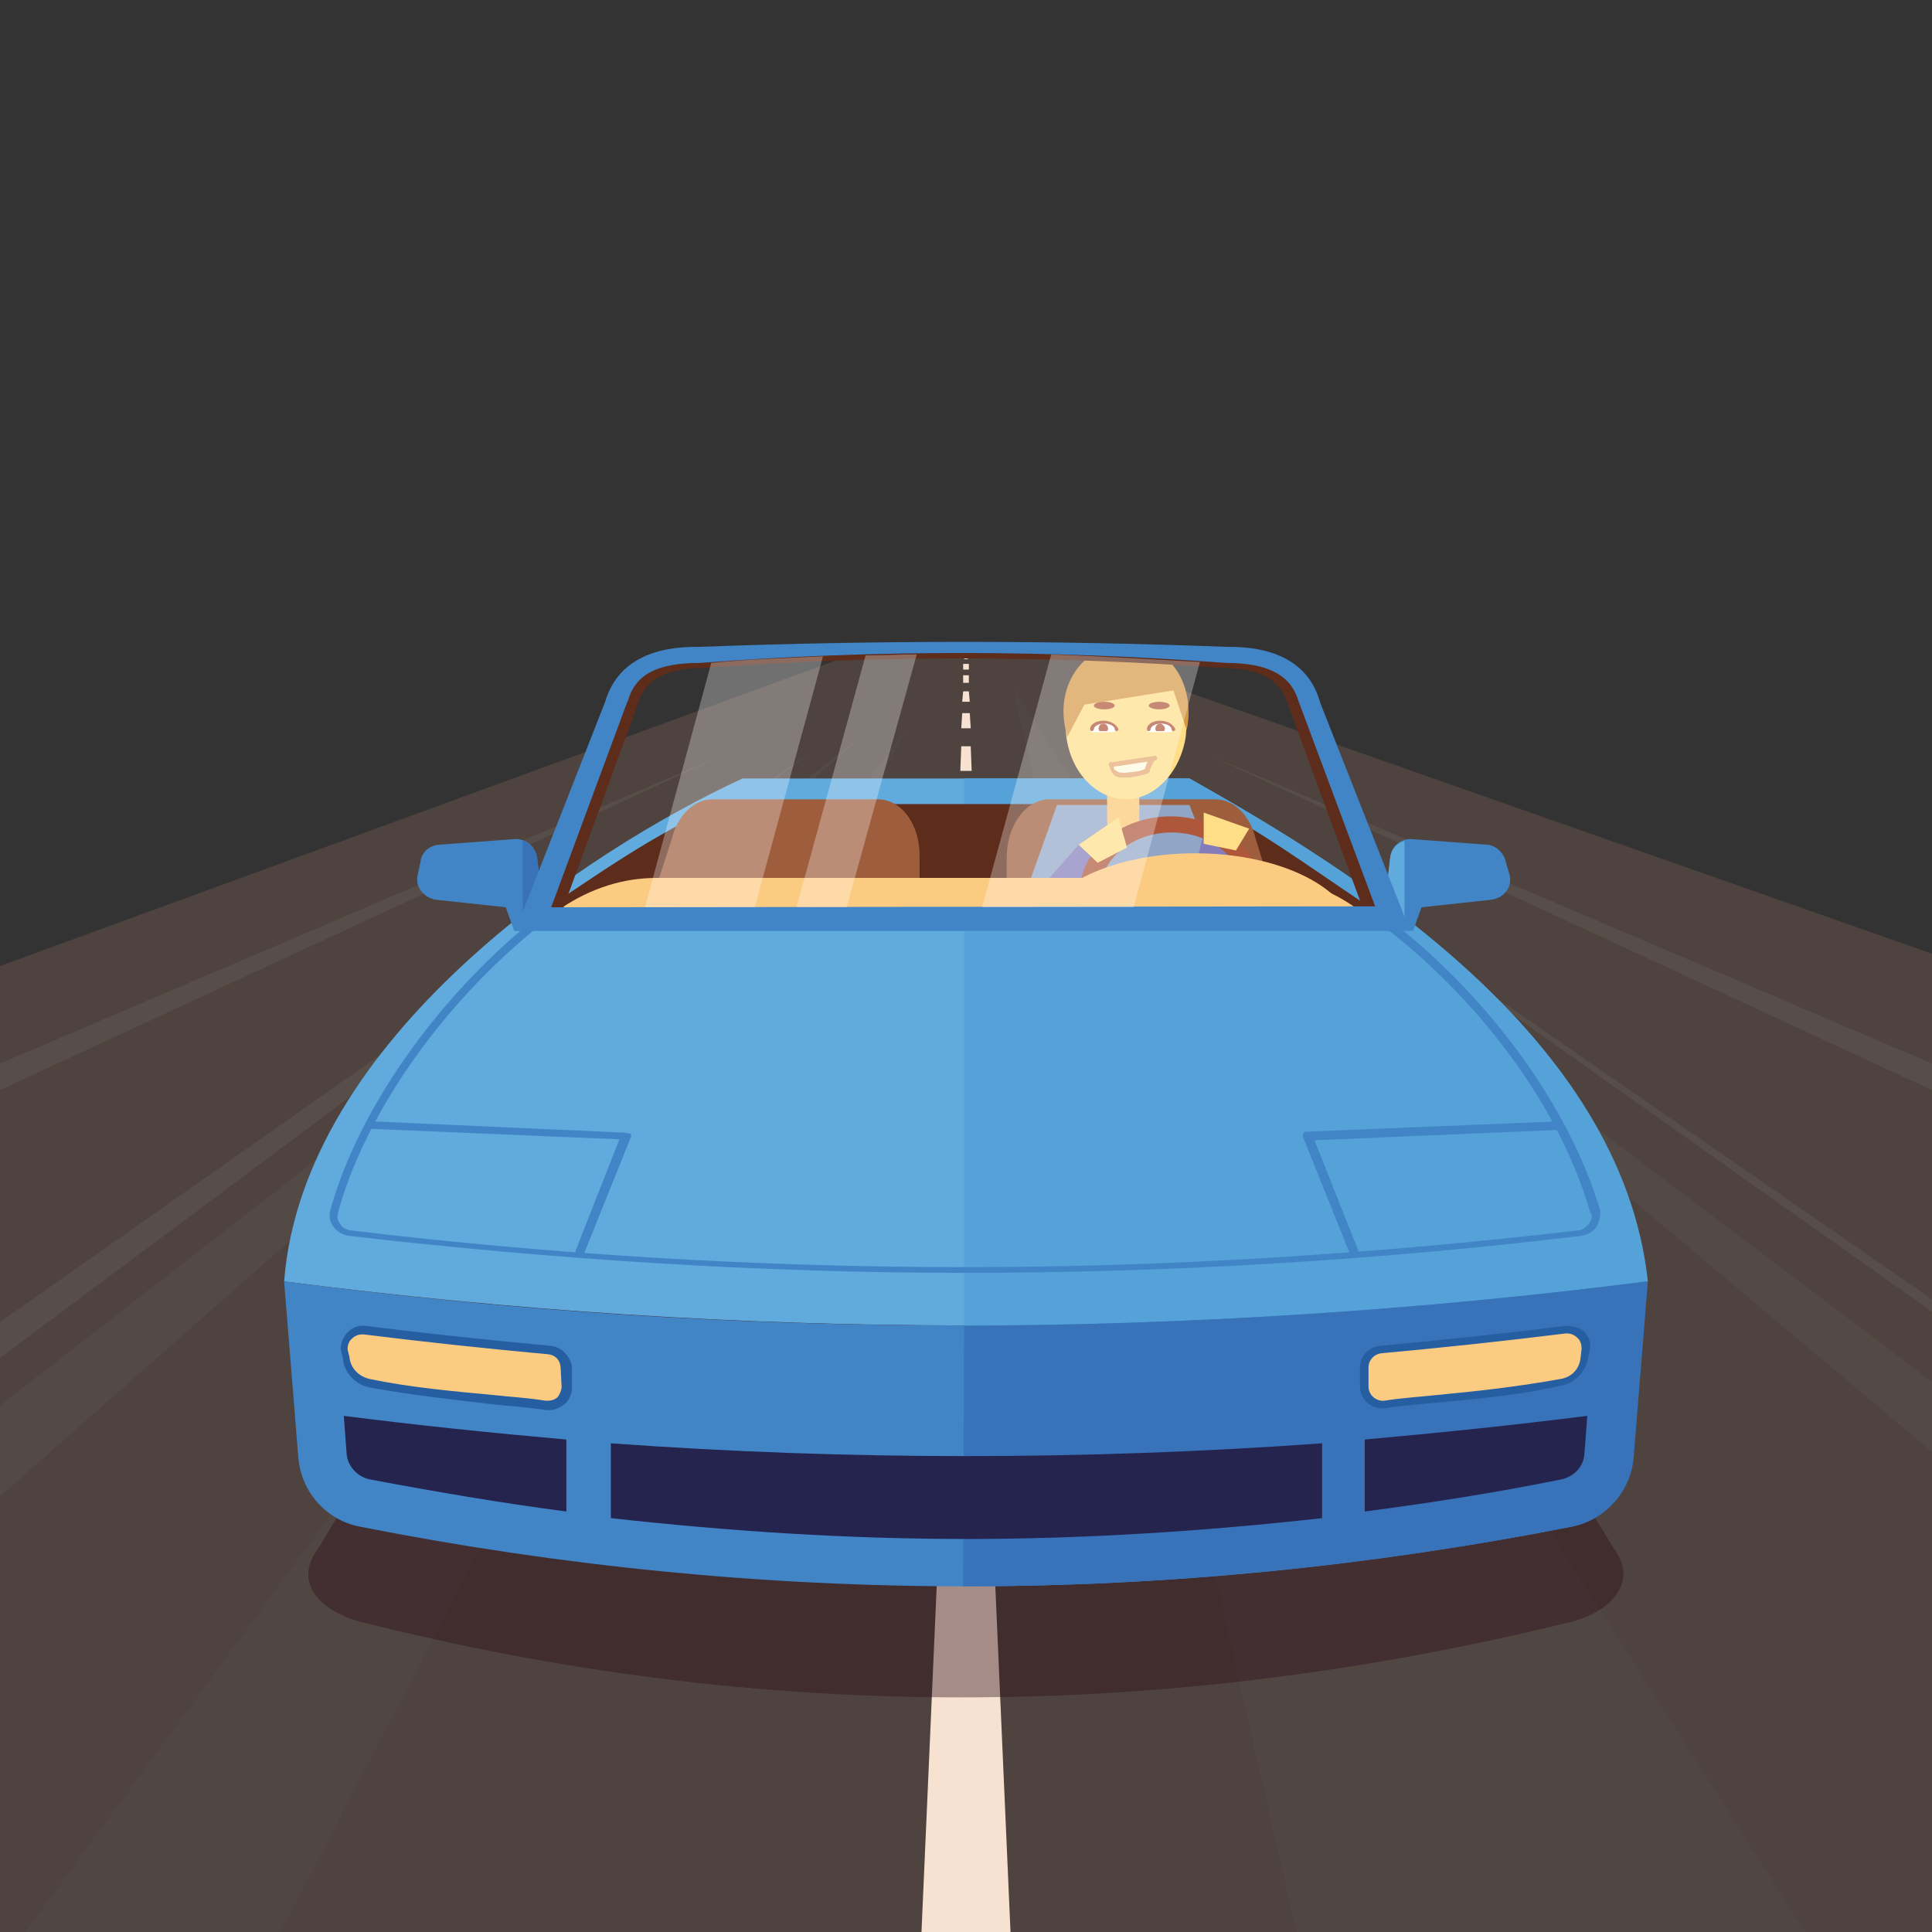 <?xml version="1.0" encoding="utf-8"?>
<!-- Generator: Adobe Illustrator 19.0.0, SVG Export Plug-In . SVG Version: 6.00 Build 0)  -->
<svg version="1.1" id="Calque_1" xmlns="http://www.w3.org/2000/svg" xmlns:xlink="http://www.w3.org/1999/xlink" x="0px" y="0px"
	 viewBox="0 0 204 204" enable-background="new 0 0 204 204" xml:space="preserve">
<rect x="0" y="0" width="204" height="204" fill="#333333" stroke="none"/>
<g id="XMLID_74_">
	<g>
		<polygon id="XMLID_98_" fill="#4E433E" points="111.8,68.3 92.2,68.3 0,102 0,204 204,204 204,100.7 		"/>
	</g>
	<polygon id="XMLID_113_" fill="#F7E2D1" points="102.3,70.1 101.7,70.1 101.7,70.7 102.3,70.7 	"/>
	<polygon id="XMLID_114_" fill="#F7E2D1" points="102.2,69.1 101.8,69.1 101.8,69.6 102.2,69.6 	"/>
	<polygon id="XMLID_116_" fill="#F7E2D1" points="102.3,71.3 101.7,71.3 101.7,72.1 102.3,72.1 	"/>
	<polygon id="XMLID_117_" fill="#F7E2D1" points="99.3,158.5 97.3,204 106.7,204 104.7,158.5 	"/>
	<polygon id="XMLID_120_" fill="#F7E2D1" points="102.2,68.3 101.8,68.3 101.8,68.7 102.2,68.7 	"/>
	<polygon id="XMLID_121_" fill="#F7E2D1" points="101,96 100.6,107.8 103.4,107.8 103,96 	"/>
	<polygon id="XMLID_122_" fill="#F7E2D1" points="102.7,84.6 101.3,84.6 101.2,89.4 102.8,89.4 	"/>
	<polygon id="XMLID_125_" fill="#F7E2D1" points="102.3,73 101.7,73 101.6,74.1 102.4,74.1 	"/>
	<polygon id="XMLID_126_" fill="#F7E2D1" points="102.5,78.8 101.5,78.8 101.4,81.4 102.6,81.4 	"/>
	<polygon id="XMLID_127_" fill="#F7E2D1" points="102.4,75.3 101.6,75.3 101.5,76.9 102.5,76.9 	"/>
	<g opacity="0.4">
		<polygon id="XMLID_67_" fill="#665F5A" points="0,139.6 0,143.4 86.1,79.1 		"/>
		<polygon id="XMLID_68_" opacity="0.6" fill="#665F5A" enable-background="new    " points="0,148.4 0,158 91.3,77.5 		"/>
		<polygon id="XMLID_64_" opacity="0.4" fill="#665F5A" enable-background="new    " points="2.7,204 29.6,204 95.7,76.9 		"/>
		<polygon id="XMLID_69_" fill="#665F5A" points="120.1,79.1 204,138.5 204,137.2 		"/>
		<polygon id="XMLID_70_" fill="#665F5A" points="127.6,79.7 204,115.1 204,112.3 		"/>
		<polygon id="XMLID_71_" fill="#665F5A" points="0,112.3 0,115.1 76.4,79.7 		"/>
		<polygon id="XMLID_72_" opacity="0.6" fill="#665F5A" enable-background="new    " points="117.2,80.3 204,153.3 204,145.9 		"/>
		<polygon id="XMLID_59_" opacity="0.4" fill="#665F5A" enable-background="new    " points="136.9,204 190.6,204 107,72.7 		"/>
	</g>
</g>
<g id="XMLID_76_">
	<path id="XMLID_58_" opacity="0.4" fill="#2F0C18" enable-background="new    " d="M125.1,104.7c-1-1.3-2.6-2-4.3-2H83.1
		c-1.7,0-3.3,0.8-4.3,2c-15.9,14.9-30.9,34.9-45.2,58.8c-2.5,3.3-0.3,6.4,4.3,7.7c42.2,10.7,84.9,10.7,128.2,0
		c4.6-1.3,6.7-4.5,4.3-7.7C157,141.4,142.2,121.5,125.1,104.7z"/>
	<path id="XMLID_57_" fill="#60AADE" d="M125.6,82.2H78.4C61.9,89.8,32,109.7,30,135.3c48,6.2,95.9,6.2,143.9,0
		C171.2,109.4,143,92,125.6,82.2z"/>
	<path id="XMLID_56_" fill="#55A2D9" d="M125.6,82.2h-23.8V140c24,0,48.1-1.5,72.2-4.7C171.2,109.4,143,92,125.6,82.2z"/>
	<g id="XMLID_144_">
		<path id="XMLID_100_" fill="#4285C6" d="M147.1,97.4c-0.1-0.1-0.2-0.1-0.3-0.1H56.3c-0.1,0-0.2,0-0.3,0.1
			c-10.1,8.3-18.2,19.9-21.1,30.3c-0.2,0.7-0.1,1.3,0.3,1.8c0.4,0.6,1,0.9,1.7,1c21.6,2.5,43.5,3.9,65,3.9l0,0
			c21.5,0,43.4-1.3,65-3.9c0.7-0.1,1.3-0.4,1.7-1c0.3-0.6,0.5-1.3,0.3-1.9C165.7,117,157.6,105.7,147.1,97.4z M167.8,129.2
			c-0.3,0.3-0.6,0.6-1,0.7c-21.5,2.5-43.4,3.9-64.9,3.9v0.4v-0.4c-21.5,0-43.4-1.3-65-3.9c-0.4-0.1-0.8-0.3-1-0.7
			c-0.3-0.3-0.3-0.8-0.2-1.2c2.8-10.2,10.7-21.6,20.7-29.8h90.2c10.4,8.2,18.3,19.3,21.3,29.8C168.2,128.3,168.1,128.7,167.8,129.2z
			"/>
	</g>
	<path id="XMLID_53_" fill="#5E2C1B" d="M76.2,84.9c-7.4,3.3-12.9,7.3-20.1,12.1h90.4c-6.4-4.1-11.5-8.1-18.8-12.1H76.2z"/>
	<path id="XMLID_52_" fill="#9E5D3C" d="M128.3,84.4h-17.5c-2.5,0-4.5,2.8-4.5,6.1v3h27.8l-1.5-4.9C132,86.1,130.3,84.4,128.3,84.4z
		"/>
	<path id="XMLID_51_" fill="#9E5D3C" d="M92.7,84.4H75.2c-1.9,0-3.7,1.7-4.3,4.3l-1.6,4.9h27.8v-3C97.2,87.1,95.2,84.4,92.7,84.4z"
		/>
	<g id="XMLID_136_">
		<polygon id="XMLID_50_" fill="#91A5C7" points="111.6,85 108.3,94.3 129.2,94.3 125.6,85 		"/>
		<polygon id="XMLID_49_" fill="#857DBA" points="127.3,87.2 126,92.4 131.1,93.4 130.4,88.2 		"/>
		<polygon id="XMLID_48_" fill="#857DBA" points="110.2,93.4 114.5,94.5 116.4,89.9 113.9,89.2 		"/>
		<path id="XMLID_47_" fill="#FCC773" d="M116.9,86.7c0,0.9,0.8,1.7,1.7,1.7c0.9,0,1.7-0.8,1.7-1.7v-2.9h-3.4L116.9,86.7L116.9,86.7
			z"/>
	</g>
	<path id="XMLID_46_" fill="#AE573B" d="M123.6,86.2c-5.3,0-9.6,3.6-9.6,8.1c0,0.7,0.1,1.3,0.3,1.8h2.1c-0.3-0.6-0.3-1.3-0.3-1.8
		c0-3.5,3.4-6.4,7.6-6.4s7.6,2.8,7.6,6.4c0,0.7-0.1,1.3-0.3,1.8h2.1c0.2-0.6,0.3-1.3,0.3-1.8C133.2,89.8,128.8,86.2,123.6,86.2z"/>
	<path id="XMLID_45_" fill="#FCCB82" d="M133.3,92.7h-64c-3.5,0-6.9,1.1-9.9,3.1c-0.6,0.4-1.1,0.8-1.7,1.2h87.2
		c-0.6-0.3-1.1-0.8-1.7-1.1C140.3,93.8,136.9,92.7,133.3,92.7z"/>
	<path id="XMLID_44_" fill="#FCCB82" d="M126.2,90.1c-8,0-14.7,2.9-16.4,6.9h32.8C141,93.1,134.3,90.1,126.2,90.1z"/>
	<path id="XMLID_43_" fill="#4285C6" d="M30,135.3l1.5,18.6c0.3,3.6,2.9,6.6,6.5,7.3c42.6,8.4,85.3,8.4,127.9,0
		c3.5-0.7,6.2-3.7,6.5-7.3l1.5-18.6C125.1,141.5,77.1,141.5,30,135.3z"/>
	<path id="XMLID_42_" fill="#3872B8" d="M101.7,167.5c21.4,0,42.9-2.1,64.3-6.3c3.5-0.7,6.2-3.7,6.5-7.3l1.5-18.6
		c-24.3,3.1-48.4,4.6-72.2,4.7L101.7,167.5L101.7,167.5z"/>
	<path id="XMLID_41_" fill="#25244F" d="M64.5,152.4v7.9c12.6,1.4,25,2.2,37.5,2.2s25-0.8,37.6-2.2v-7.9
		C114.5,154.2,89.5,154.2,64.5,152.4z"/>
	<path id="XMLID_40_" fill="#25244F" d="M36.6,153.5c0.1,1.3,1.1,2.4,2.4,2.7c6.9,1.3,13.9,2.5,20.8,3.4V152
		c-7.9-0.7-15.7-1.5-23.5-2.5L36.6,153.5z"/>
	<path id="XMLID_39_" fill="#25244F" d="M144.1,159.6c6.9-0.9,13.9-2,20.8-3.4c1.3-0.3,2.3-1.3,2.4-2.7l0.3-4
		c-7.9,1-15.7,1.8-23.5,2.5L144.1,159.6L144.1,159.6z"/>
	<g id="XMLID_123_">
		<path id="XMLID_38_" fill="#FCCB82" d="M58,142.6c-6.5-0.6-13-1.3-19.5-2.1c-1.2-0.2-2.3,0.8-2.2,2l0.2,0.8
			c0.1,1.3,1.1,2.4,2.4,2.7c6.2,1.3,12.5,1.6,18.7,2.3c1.2,0.2,2.2-0.8,2.2-1.9v-1.9C59.8,143.4,59,142.6,58,142.6z"/>
		<path id="XMLID_101_" fill="#255FA2" d="M58.1,142.1c-6.5-0.6-13.1-1.3-19.5-2.1c-0.8-0.1-1.5,0.2-2,0.8c-0.4,0.5-0.7,1.1-0.6,1.8
			l0.2,0.8c0.1,1.5,1.3,2.8,2.8,3.1c4.4,0.8,8.9,1.3,13.2,1.8c1.8,0.2,3.7,0.3,5.5,0.6c0.1,0,0.2,0,0.3,0l0,0c0.6,0,1.2-0.3,1.7-0.7
			c0.4-0.4,0.7-1,0.7-1.7v-2.2C60.2,143.2,59.3,142.2,58.1,142.1z M59.3,146.4c0,0.4-0.2,0.8-0.4,1.1c-0.3,0.3-0.7,0.4-1.1,0.4l0,0
			c-0.1,0-0.1,0-0.2,0c-1.8-0.3-3.7-0.4-5.5-0.6c-4.3-0.4-8.8-0.8-13.1-1.7c-1.2-0.3-2-1.2-2.1-2.3l-0.2-0.8c0-0.4,0.1-0.8,0.4-1.1
			c0.3-0.3,0.7-0.5,1.1-0.5c0.1,0,0.2,0,0.2,0c6.4,0.8,13,1.5,19.5,2.1c0.8,0.1,1.3,0.7,1.3,1.5L59.3,146.4L59.3,146.4z"/>
	</g>
	<g id="XMLID_118_">
		<path id="XMLID_35_" fill="#FCCB82" d="M165.3,140.5c-6.5,0.8-13,1.5-19.5,2.1c-1,0.1-1.8,0.9-1.8,1.9v2c0,1.2,1,2,2.2,1.9
			c6.3-0.8,12.5-1.1,18.7-2.3c1.3-0.3,2.3-1.3,2.4-2.7l0.2-0.8C167.6,141.3,166.6,140.3,165.3,140.5z"/>
		<path id="XMLID_102_" fill="#255FA2" d="M165.3,140c-6.4,0.8-13,1.5-19.5,2.1c-1.3,0.1-2.2,1.1-2.2,2.3v2c0,1.3,1.1,2.3,2.3,2.3
			c0.1,0,0.2,0,0.3,0c1.8-0.3,3.7-0.4,5.5-0.6c4.4-0.4,8.8-0.8,13.2-1.8c1.5-0.3,2.6-1.6,2.8-3l0.2-0.9c0.1-0.7-0.2-1.3-0.6-1.8
			C166.8,140.2,166.1,140,165.3,140z M166.9,143.3c-0.1,1.2-0.9,2.1-2.1,2.3c-4.4,0.8-8.8,1.3-13.1,1.7c-1.8,0.2-3.7,0.3-5.5,0.6
			c-0.9,0.1-1.7-0.6-1.7-1.5v-2c0-0.8,0.6-1.4,1.3-1.5c6.5-0.6,13.1-1.3,19.5-2.1c0.1,0,0.2,0,0.2,0c0.4,0,0.8,0.2,1.1,0.5
			c0.3,0.3,0.4,0.7,0.4,1.1L166.9,143.3z"/>
	</g>
	<g id="XMLID_115_">
		<path id="XMLID_32_" fill="#4285C6" d="M159,91c-0.2-0.9-1-1.7-1.9-1.8l-8-0.6c-1.2-0.1-2.2,0.8-2.3,1.9l-0.9,7.5l3.3,0.3l0.9-2.5
			l7.4-0.8c1.3-0.2,2.2-1.3,1.9-2.6L159,91z"/>
		<path id="XMLID_31_" fill="#60AADE" d="M146.8,90.5l-0.9,7.5l2.4,0.3v-9.5C147.5,89,146.9,89.7,146.8,90.5z"/>
	</g>
	<g id="XMLID_112_">
		<path id="XMLID_30_" fill="#4285C6" d="M54.3,88.6l-8,0.6c-1,0.1-1.8,0.8-1.9,1.8l-0.3,1.4c-0.3,1.3,0.7,2.4,1.9,2.6l7.4,0.8
			l0.9,2.5l3.3-0.3l-0.9-7.5C56.5,89.3,55.4,88.5,54.3,88.6z"/>
		<path id="XMLID_29_" fill="#3872B8" d="M55.2,88.7v9.5l2.4-0.3l-0.9-7.5C56.5,89.7,55.9,89,55.2,88.7z"/>
	</g>
	<g id="XMLID_94_">
		<path id="XMLID_28_" fill="#FFDE87" d="M118.9,68.5c-4.7,0-6.9,4.6-6.3,9.3c0.5,3.9,3.3,6.6,6.3,6.6c2.9,0,5.7-2.7,6.3-6.6
			C125.7,73.1,123.6,68.5,118.9,68.5z"/>
		<path id="XMLID_27_" fill="#D69847" d="M118.9,68.1c-1.9,0-3.7,0.8-4.9,2.2c-1.3,1.5-2.3,4.1-1.3,7.5l1.8-3.4l9.4-1.5l1.4,4.2
			c0.6-2.8-0.2-5.4-1.5-6.9C122.5,68.8,120.8,68.1,118.9,68.1z"/>
		<path id="XMLID_26_" fill="#FFFFFF" d="M122.5,76.3c-0.7,0-1.3,0.3-1.3,0.8c0,0.1,0,0.2,0.1,0.2h2.4c0-0.1,0.1-0.2,0.1-0.2
			C123.8,76.6,123.2,76.3,122.5,76.3z"/>
		<path id="XMLID_25_" fill="#FFFFFF" d="M116.5,76.3c-0.7,0-1.3,0.3-1.3,0.8c0,0.1,0,0.2,0.1,0.2h2.4c0-0.1,0.1-0.2,0.1-0.2
			C117.8,76.6,117.2,76.3,116.5,76.3z"/>
		<g id="XMLID_106_">
			<path id="XMLID_24_" fill="#AE573B" d="M122.5,76.1c-0.8,0-1.4,0.4-1.4,0.9c0,0.1,0.1,0.2,0.2,0.2s0.2-0.1,0.2-0.2
				c0-0.3,0.5-0.6,1.1-0.6s1.1,0.3,1.1,0.6c0,0.1,0.1,0.2,0.2,0.2s0.2-0.1,0.2-0.2C123.9,76.5,123.3,76.1,122.5,76.1z"/>
		</g>
		<g id="XMLID_104_">
			<path id="XMLID_23_" fill="#AE573B" d="M116.5,76.1c-0.8,0-1.4,0.4-1.4,0.9c0,0.1,0.1,0.2,0.2,0.2s0.2-0.1,0.2-0.2
				c0-0.3,0.5-0.6,1.1-0.6c0.6,0,1.1,0.3,1.1,0.6c0,0.1,0.1,0.2,0.2,0.2s0.2-0.1,0.2-0.2C117.9,76.5,117.3,76.1,116.5,76.1z"/>
		</g>
		<ellipse id="XMLID_22_" fill="#AE573B" cx="122.4" cy="74.5" rx="1.1" ry="0.4"/>
		<ellipse id="XMLID_21_" fill="#AE573B" cx="116.6" cy="74.5" rx="1.1" ry="0.4"/>
		<path id="XMLID_20_" fill="#FDFADE" d="M121.4,80.1l-3.9,0.6c0,0.1,0,0.1,0,0.2c0.2,0.9,1,1.2,2.1,1c1.1-0.2,1.9-0.7,1.8-1.5
			C121.4,80.2,121.4,80.1,121.4,80.1z"/>
		<path id="XMLID_19_" fill="#AE573B" d="M122.5,76.4c-0.3,0-0.5,0.3-0.5,0.5c0,0.1,0,0.2,0.1,0.3h0.8c0.1-0.1,0.1-0.2,0.1-0.3
			C123,76.7,122.7,76.4,122.5,76.4z"/>
		<path id="XMLID_18_" fill="#AE573B" d="M116.5,76.4c-0.3,0-0.5,0.3-0.5,0.5c0,0.1,0,0.2,0.1,0.3h0.8c0.1-0.1,0.1-0.2,0.1-0.3
			C117,76.7,116.8,76.4,116.5,76.4z"/>
		<g id="XMLID_97_">
			<path id="XMLID_17_" fill="#E3A872" d="M122,79.8l-4.7,0.7c-0.1,0-0.2,0.1-0.2,0.3c0,0.1,0.1,0.2,0.2,0.2l0,0l4.7-0.7
				c0.1,0,0.2-0.1,0.2-0.3C122.1,79.8,122,79.8,122,79.8z"/>
		</g>
		<g id="XMLID_95_">
			<path id="XMLID_16_" fill="#E3A872" d="M121.5,79.9c-0.3,0.4-0.5,0.8-0.6,1.3c-0.6,0.3-1.3,0.3-2.1,0.4c-0.3,0-0.7,0-0.9-0.2
				c-0.3-0.1-0.3-0.3-0.3-0.5c0-0.1-0.1-0.3-0.1-0.3c-0.1-0.1-0.2-0.2-0.3-0.1c-0.1,0.1-0.2,0.2-0.1,0.3c0.1,0.1,0.1,0.2,0.1,0.3
				c0.1,0.3,0.2,0.5,0.5,0.8c0.3,0.2,0.7,0.2,1,0.2c0.1,0,0.1,0,0.2,0c0.8,0,1.5-0.2,2.2-0.4c0,0,0.1,0,0.2-0.1
				c0.1-0.1,0.1-0.2,0.1-0.2c0.1-0.4,0.3-0.8,0.6-1.2c0.1-0.1,0.1-0.3,0-0.3C121.7,79.9,121.6,79.9,121.5,79.9z"/>
		</g>
	</g>
	<polygon id="XMLID_15_" fill="#FFDE87" points="127.1,89.1 130.5,89.8 131.9,87.5 127.1,85.8 	"/>
	<polygon id="XMLID_14_" fill="#FFDE87" points="113.9,89.2 115.9,91.1 119,89.5 118.1,86.3 	"/>
	<g id="XMLID_81_">
		<path id="XMLID_103_" fill="#5E2C1B" d="M128.7,68.7c-17.8-0.7-35.8-0.7-53.9,0c-2,0-8,0-9.7,5.6l-9.1,23.4h91.7l-9.1-23.4
			C136.7,68.7,130.7,68.7,128.7,68.7z M59.5,95.8l7.8-21.3v-0.1c0.8-2.7,3-3.9,7.4-3.9c17.7-1.3,35.7-1.3,53.9,0
			c4.4,0,6.6,1.2,7.4,3.9l7.9,21.5L59.5,95.8L59.5,95.8z"/>
		<path id="XMLID_89_" fill="#4285C6" d="M129.5,68.3c-18.4-0.7-36.9-0.7-55.6,0c-2.1,0-8.3,0-10,5.8l-9.5,24.2h94.5l-9.5-24.1
			C137.8,68.3,131.5,68.3,129.5,68.3z M58.2,95.8l8-21.6l0.1-0.2c0.8-2.8,3.1-4,7.6-4c18.2-1.4,36.7-1.4,55.6,0c4.4,0,6.8,1.3,7.6,4
			l8.1,21.7L58.2,95.8L58.2,95.8z"/>
		<path id="XMLID_12_" opacity="0.3" fill="#FFFFFF" enable-background="new    " d="M75.1,70l-7,25.8h11.6l7.2-26.5
			C82.9,69.5,78.9,69.6,75.1,70z"/>
		<path id="XMLID_86_" opacity="0.3" fill="#FFFFFF" enable-background="new    " d="M103.7,95.8h16l7-25.9
			c-5.3-0.3-10.5-0.6-15.7-0.8L103.7,95.8z"/>
		<path id="XMLID_105_" opacity="0.3" fill="#FFFFFF" enable-background="new    " d="M84.1,95.8h5.3l7.4-26.7
			c-1.8,0-3.5,0.1-5.4,0.1L84.1,95.8z"/>
	</g>
	<g id="XMLID_79_">
		<path id="XMLID_6_" fill="#4285C6" d="M66,119.6l-26.7-1.2c-0.3,0-0.4,0.2-0.4,0.4c0,0.3,0.2,0.4,0.4,0.4l26.1,1.1L60.8,132
			c-0.1,0.3,0,0.5,0.3,0.6c0.1,0,0.1,0,0.2,0c0.2,0,0.3-0.1,0.4-0.3l4.9-12.2c0.1-0.2,0-0.3,0-0.4C66.2,119.7,66.1,119.6,66,119.6z"
			/>
	</g>
	<g id="XMLID_77_">
		<path id="XMLID_5_" fill="#4285C6" d="M164.6,118.4l-26.7,1.1c-0.2,0-0.3,0.1-0.3,0.2s-0.1,0.3,0,0.4l4.9,12.2
			c0.1,0.2,0.3,0.3,0.4,0.3c0.1,0,0.1,0,0.2,0c0.3-0.1,0.3-0.3,0.3-0.6l-4.6-11.6l26.1-1.1c0.3,0,0.4-0.2,0.4-0.4
			C165,118.7,164.8,118.4,164.6,118.4z"/>
	</g>
</g>
</svg>
